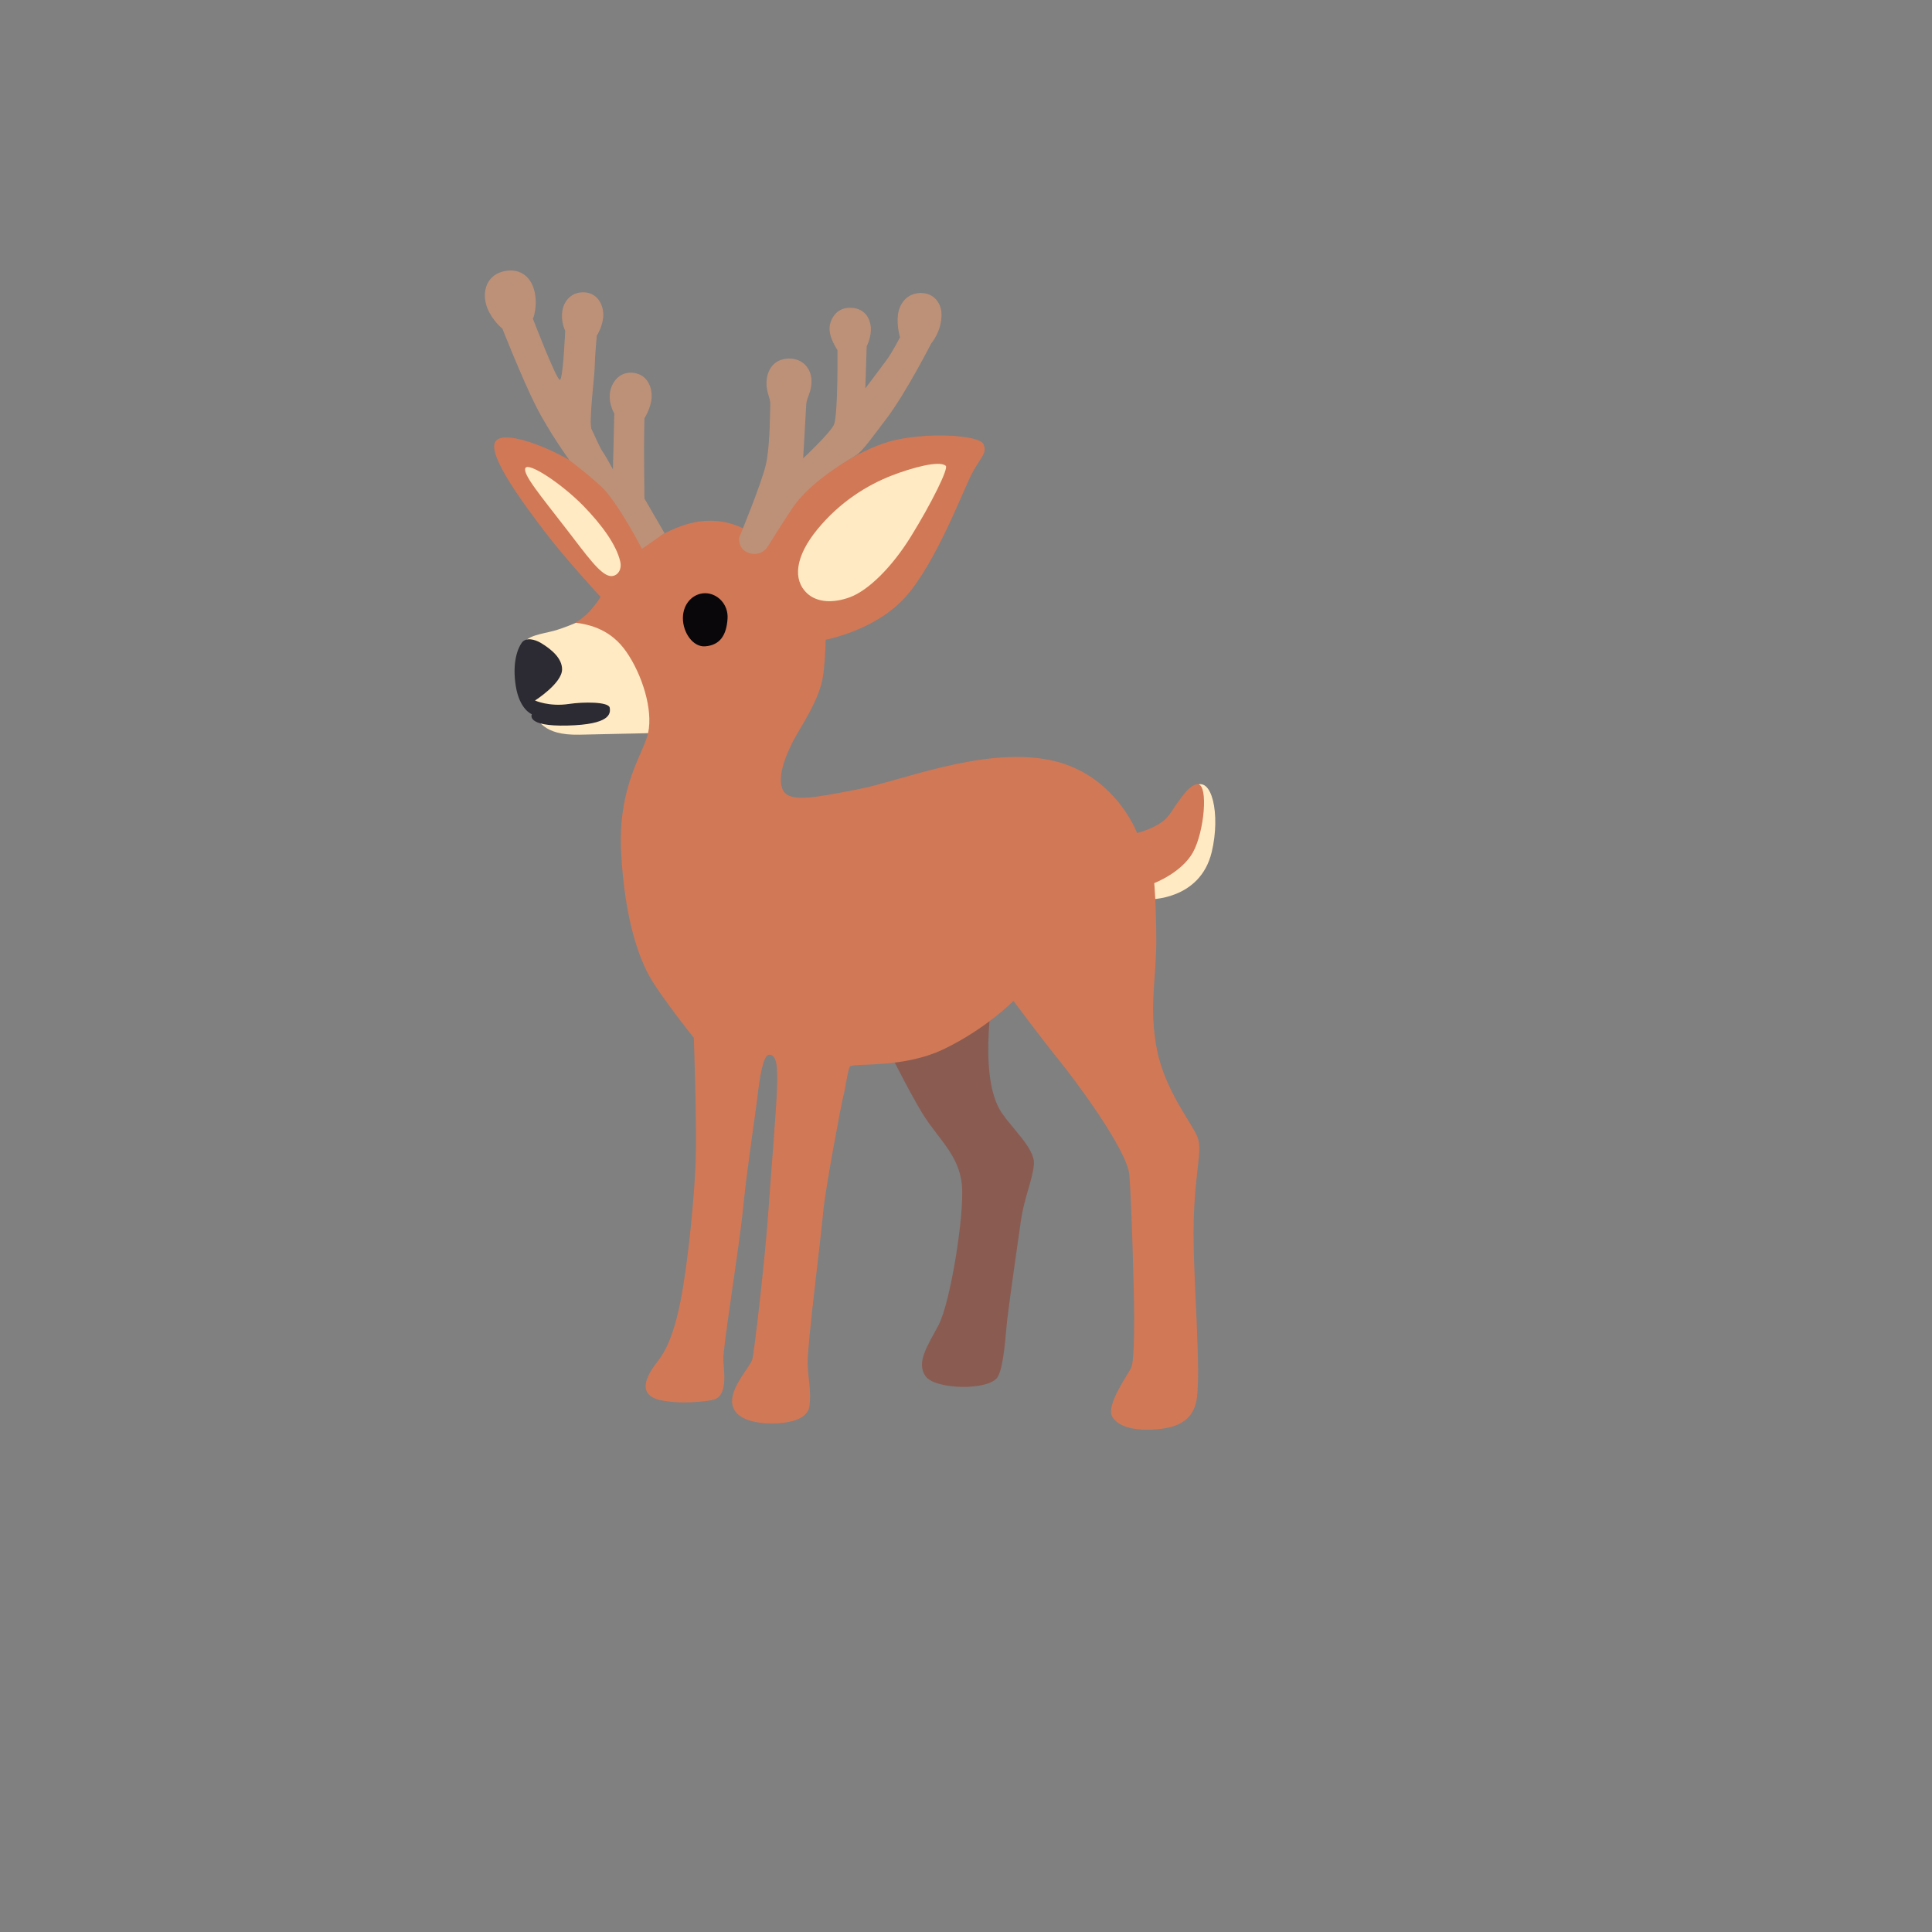 <svg xmlns="http://www.w3.org/2000/svg" version="1.1" xmlns:xlink="http://www.w3.org/1999/xlink" width="100%" height="100%" id="svgWorkerArea" viewBox="-25 -25 625 625" xmlns:idraw="https://idraw.muisca.co" style="background: white;"><rect x="-25" y="-25" width="625" height="625" fill="#808080" stroke="none"/><defs id="defsdoc"><pattern id="patternBool" x="0" y="0" width="10" height="10" patternUnits="userSpaceOnUse" patternTransform="rotate(35)"><circle cx="5" cy="5" r="4" style="stroke: none;fill: #ff000070;"></circle></pattern></defs><g id="fileImp-475561322" class="cosito"><path id="pathImp-873341434" fill="#8a5b51" class="grouped" d="M296.634 293.469C296.634 293.469 259.784 309.451 259.784 309.451 259.784 309.451 269.115 328.522 273.969 336.087 278.824 343.653 285.286 348.948 286.168 358.279 287.051 367.61 282.543 396.295 278.54 403.829 275.104 410.323 271.29 415.745 274.41 420.19 277.531 424.634 295.121 424.918 297.769 420.41 299.786 417.006 300.353 406.225 300.795 402.222 301.236 398.218 303.443 382.488 305.24 370.037 306.374 362.125 309.022 356.955 309.464 351.628 309.905 346.3 301.425 339.239 298.368 333.881 291.307 321.429 296.634 293.469 296.634 293.469 296.634 293.469 296.634 293.469 296.634 293.469"></path><path id="pathImp-184773291" fill="#ffeac3" class="grouped" d="M334.808 258.195C334.808 258.195 346.566 265.949 346.566 265.949 346.566 265.949 363.21 266.391 366.992 250.629 369.924 238.367 366.992 225.632 361.444 229.32 360.12 230.203 355.014 246.847 355.014 246.847 355.014 246.847 334.808 258.195 334.808 258.195 334.808 258.195 334.808 258.195 334.808 258.195"></path><path id="pathImp-996283061" fill="#ffeac3" class="grouped" d="M171.048 175.416C171.048 175.416 161.717 176.299 161.717 176.299 161.717 176.299 157.367 178.222 154.025 179.105 150.59 180.019 145.294 180.618 144.411 183.297 143.529 185.945 143.718 200.351 146.838 204.701 149.045 207.822 150.4 212.897 162.379 212.676 174.358 212.456 191.002 212.014 191.002 212.014 191.002 212.014 185.895 180.082 185.895 180.082 185.895 180.082 171.048 175.416 171.048 175.416 171.048 175.416 171.048 175.416 171.048 175.416"></path><path id="pathImp-975196381" fill="#d17856" class="grouped" d="M223.186 152.121C223.186 152.121 215.873 142.129 201.971 143.61 192.262 144.65 183.026 151.9 183.026 151.9 183.026 151.9 173.475 134.374 165.058 127.723 156.642 121.071 138.422 113.537 135.333 117.73 132.212 121.954 145.325 139.26 151.756 147.677 158.186 156.093 169.282 168.103 169.282 168.103 169.282 168.103 165.941 173.872 161.087 176.425 166.193 177.087 172.687 178.789 177.573 185.787 182.743 193.195 186.305 204.575 184.666 212.109 183.215 218.76 174.831 229.131 175.934 250.629 177.037 272.159 181.702 285.241 185.706 291.892 189.709 298.544 199.45 310.743 199.45 310.743 199.45 310.743 200.332 335.142 200.112 348.034 199.891 360.896 197.464 384.191 195.226 395.507 193.019 406.824 190.34 412.151 187.692 415.493 185.044 418.834 180.221 425.99 188.48 427.913 194.69 429.363 203.831 428.417 205.975 427.755 210.451 426.368 209.222 419.023 209.001 415.02 208.78 411.016 214.108 378.99 215.432 365.466 216.724 352.479 219.277 336.308 220.16 328.774 221.2 320.042 222.398 315.976 224.006 316.196 226.212 316.48 226.591 319.538 226.37 326.851 226.149 334.227 224.289 356.262 223.407 368.902 222.524 381.543 219.057 412.309 218.363 414.768 217.701 417.195 211.176 423.815 211.869 429.047 212.469 433.555 217.859 435.478 224.731 435.478 231.603 435.478 236.394 433.618 236.867 429.867 237.466 424.981 236.489 421.514 236.268 416.186 236.047 410.859 240.713 374.261 241.312 367.011 241.816 360.769 246.923 333.219 247.805 329.657 248.688 326.094 249.098 321.997 249.886 320.105 250.485 318.624 266.687 320.988 280.431 314.337 294.175 307.685 302.844 298.796 302.844 298.796 302.844 298.796 312.616 311.878 317.502 317.867 322.388 323.856 339.694 346.931 340.356 355.158 341.018 363.354 341.9 392.891 341.9 401.087 341.9 409.283 341.68 415.524 341.018 417.289 340.356 419.055 332.601 429.489 334.808 433.271 337.014 437.054 343.161 438 350.191 437.275 357.473 436.518 360.719 433.429 361.886 428.858 363.966 420.725 360.688 387.217 361.161 370.132 361.602 353.046 364.124 347.215 362.358 342.77 360.593 338.325 351.925 327.891 349.277 314.589 346.629 301.286 349.056 291.293 349.056 279.536 349.056 267.778 348.394 260.685 348.394 260.685 348.394 260.685 357.283 257.312 360.94 250.692 364.597 244.041 365.921 229.162 362.611 228.721 359.269 228.28 354.541 237.264 352.618 239.376 349.371 242.938 342.846 244.482 342.846 244.482 342.846 244.482 335.533 224.749 314.003 220.746 292.473 216.743 266.404 227.649 252.754 230.297 239.011 232.945 230.562 234.742 228.356 230.739 226.149 226.735 229.018 218.76 233.683 211.005 238.349 203.251 240.713 198.144 241.375 192.817 242.037 187.489 242.1 181.942 242.1 181.942 242.1 181.942 258.082 179.042 267.854 168.198 277.626 157.322 286.263 134.469 289.163 128.7 292.063 122.931 294.49 121.828 293.166 118.707 291.842 115.587 273.875 114.704 262.779 117.825 252.691 120.662 238.38 129.803 232.611 137.116 226.748 144.367 223.186 152.121 223.186 152.121 223.186 152.121 223.186 152.121 223.186 152.121"></path><path id="pathImp-93417175" fill="#ffeac3" class="grouped" d="M235.984 166.842C231.508 162.555 232.139 155.147 239.389 146.29 246.639 137.432 255.465 131.947 263.504 128.826 269.997 126.304 278.981 123.845 280.967 125.705 281.881 126.588 276.333 137.81 269.682 148.559 263.567 158.457 255.97 165.928 250.043 168.166 244.811 170.121 239.389 170.089 235.984 166.842 235.984 166.842 235.984 166.842 235.984 166.842"></path><path id="pathImp-56773886" fill="#ffeac3" class="grouped" d="M144.978 126.399C143.938 128.322 149.991 135.477 158.407 146.384 164.806 154.674 169.093 160.79 172.309 161.326 174.295 161.673 176.344 159.75 175.65 156.66 174.421 151.333 169.818 144.903 163.672 138.598 156.547 131.348 146.019 124.476 144.978 126.399 144.978 126.399 144.978 126.399 144.978 126.399"></path><path id="pathImp-983450160" fill="#0a070b" class="grouped" d="M210.357 175.196C210.01 180.397 207.992 183.707 203.138 184.085 199.229 184.4 195.919 179.703 195.919 174.975 195.919 170.247 199.229 166.905 203.138 166.905 207.047 166.905 210.703 170.467 210.357 175.196 210.357 175.196 210.357 175.196 210.357 175.196"></path><path id="pathImp-469791954" fill="#2c2a32" class="grouped" d="M148.068 201.612C148.068 201.612 156.831 196.064 156.831 191.524 156.831 187.962 153.427 185.062 149.959 182.982 148.036 181.847 145.199 181.09 143.844 182.856 142.52 184.621 140.628 189.286 141.858 196.946 143.087 204.606 147.059 206.056 147.059 206.056 147.059 206.056 144.852 210.06 158.596 209.713 172.34 209.366 172.561 205.93 172.246 203.944 171.899 201.958 163.577 202.053 159.164 202.715 152.638 203.724 148.068 201.612 148.068 201.612 148.068 201.612 148.068 201.612 148.068 201.612"></path><path id="pathImp-269114348" fill="#bd9178" class="grouped" d="M214.076 149.032C214.076 149.032 221.169 131.947 222.745 125.39 223.943 120.315 224.069 111.205 224.195 105.751 224.226 103.702 222.871 101.969 222.965 98.659 223.092 94.908 225.141 91.156 230.058 90.999 234.629 90.873 237.277 94.12 237.497 97.776 237.718 101.559 235.953 103.545 235.827 105.751 235.48 111.646 234.818 123.278 234.818 123.278 234.818 123.278 243.802 114.861 244.811 112.308 245.819 109.755 245.914 96.894 245.914 94.34 245.914 94.34 245.914 88.225 245.914 88.225 245.914 88.225 243.298 84.505 243.361 81.227 243.392 78.61 245.347 74.67 249.697 74.576 254.394 74.449 256.38 77.539 256.695 80.785 256.978 84.032 255.371 86.995 255.371 86.995 255.371 86.995 254.929 100.645 254.929 100.645 254.929 100.645 259.91 94.088 261.928 91.314 263.913 88.54 266.151 84.095 266.151 84.095 266.151 84.095 265.017 80.407 265.49 76.782 265.931 73.504 268.137 69.91 272.708 69.784 277.153 69.689 279.58 73.126 279.58 76.782 279.58 82.33 276.239 86.113 276.239 86.113 276.239 86.113 268.043 102.189 261.707 110.511 257.104 116.564 253.952 121.04 251.935 122.269 249.949 123.499 237.277 130.591 231.508 139.134 227.82 144.587 223.186 152.121 223.186 152.121 223.186 152.121 221.011 155.305 216.976 153.792 213.761 152.562 214.076 149.032 214.076 149.032 214.076 149.032 214.076 149.032 214.076 149.032"></path><path id="pathImp-726138534" fill="#bd9178" class="grouped" d="M137.539 81.353C137.539 81.353 143.875 97.429 148.288 106.193 152.702 114.956 159.258 123.94 159.258 123.94 159.258 123.94 168.305 130.717 171.237 134.248 176.564 140.679 182.68 152.562 182.68 152.562 182.68 152.562 189.961 147.456 189.961 147.456 189.961 147.456 183.468 136.265 183.468 136.265 183.468 136.265 183.342 124.823 183.342 120.409 183.342 116.753 183.468 110.322 183.468 110.322 183.468 110.322 185.643 106.949 185.8 103.545 185.989 99.699 183.94 95.79 179.37 95.57 175.051 95.349 172.592 99.1 172.277 102.442 171.93 105.783 173.727 108.778 173.727 108.778 173.727 108.778 173.286 126.871 173.286 126.871 173.286 126.871 170.859 122.332 169.945 121.103 169.03 119.874 166.887 114.798 166.382 113.884 165.374 111.993 167.391 96.137 167.391 93.584 167.391 91.03 168.053 83.591 168.053 83.591 168.053 83.591 170.197 80.344 170.165 76.719 170.134 73.472 168.211 69.879 164.27 69.595 159.826 69.248 157.493 72.432 156.957 75.364 156.295 78.957 157.84 82.015 157.84 82.015 157.84 82.015 157.146 98.186 156.075 97.871 154.845 97.524 147.406 78.138 147.406 78.138 147.406 78.138 149.108 74.103 147.847 69.028 146.681 64.331 142.867 61.367 137.413 62.912 131.928 64.488 130.856 70.225 132.653 74.67 134.261 78.705 137.539 81.353 137.539 81.353 137.539 81.353 137.539 81.353 137.539 81.353"></path></g></svg>
